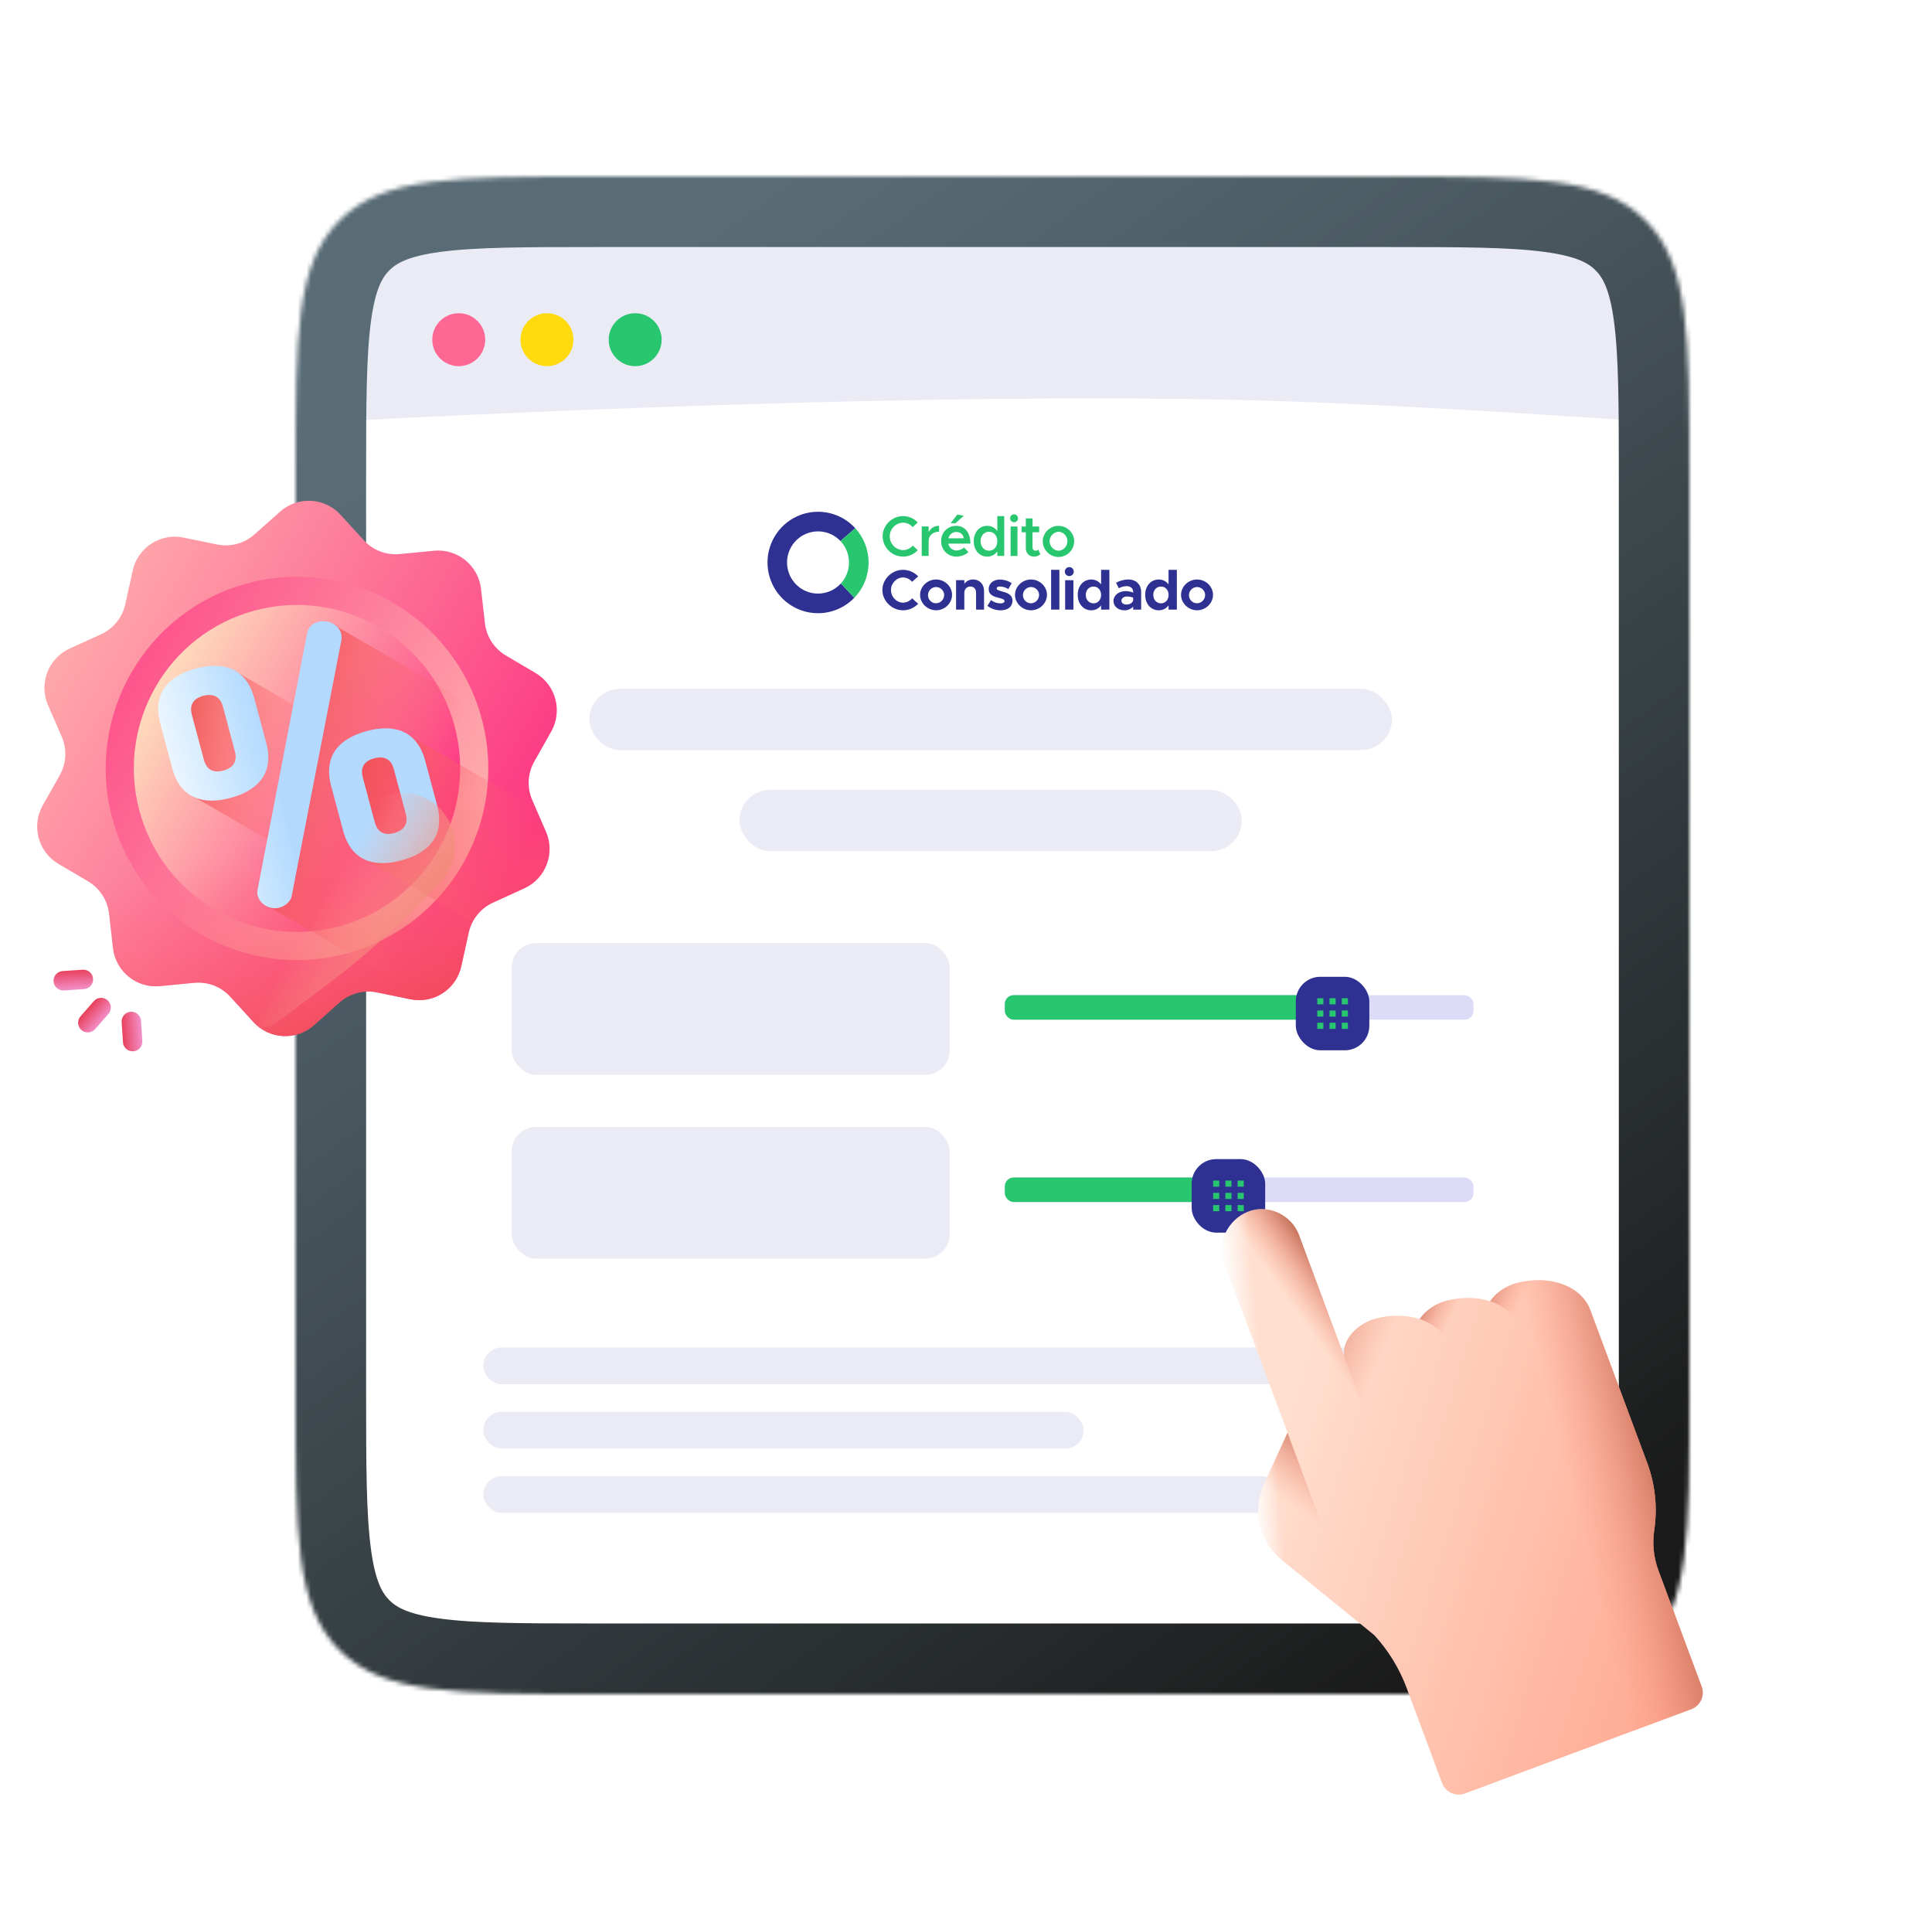 <?xml version="1.0" encoding="UTF-8"?>
<svg xmlns="http://www.w3.org/2000/svg" width="438" height="432" viewBox="0 0 438 432" fill="none">
  <g clip-path="url(#clip0_3245_3505)">
    <path d="M68 78C68 63.641 79.641 52 94 52L354 52C368.359 52 380 63.641 380 78L380 96C380 96 326.706 92.191 292.5 91C204.859 87.948 68 96 68 96L68 78Z" fill="#EBEBF5"></path>
    <mask id="path-2-inside-1_3245_3505" fill="white">
      <path d="M67 108C67 75.945 67 59.917 76.958 49.958C86.917 40 102.944 40 135 40H315C347.056 40 363.083 40 373.042 49.958C383 59.917 383 75.945 383 108V316C383 348.056 383 364.083 373.042 374.042C363.083 384 347.056 384 315 384H135C102.944 384 86.917 384 76.958 374.042C67 364.083 67 348.056 67 316V108Z"></path>
    </mask>
    <path d="M76.958 374.042L88.272 362.728L76.958 374.042ZM373.042 374.042L384.355 385.355L373.042 374.042ZM373.042 49.958L384.355 38.645L373.042 49.958ZM135 56H315V24H135V56ZM367 108V316H399V108H367ZM315 368H135V400H315V368ZM83 316V108H51V316H83ZM135 368C118.52 368 107.769 367.966 99.825 366.898C92.34 365.892 89.783 364.239 88.272 362.728L65.645 385.355C74.092 393.803 84.528 397.129 95.561 398.613C106.133 400.034 119.425 400 135 400V368ZM51 316C51 331.575 50.966 344.867 52.388 355.439C53.871 366.472 57.197 376.908 65.645 385.355L88.272 362.728C86.761 361.217 85.108 358.66 84.102 351.175C83.034 343.231 83 332.48 83 316H51ZM367 316C367 332.48 366.966 343.231 365.898 351.175C364.892 358.66 363.239 361.217 361.728 362.728L384.355 385.355C392.803 376.908 396.129 366.472 397.613 355.439C399.034 344.867 399 331.575 399 316H367ZM315 400C330.575 400 343.867 400.034 354.439 398.613C365.472 397.129 375.908 393.803 384.355 385.355L361.728 362.728C360.217 364.239 357.66 365.892 350.175 366.898C342.231 367.966 331.48 368 315 368V400ZM315 56C331.48 56 342.231 56.034 350.175 57.102C357.66 58.108 360.217 59.761 361.728 61.272L384.355 38.645C375.908 30.197 365.472 26.871 354.439 25.387C343.867 23.966 330.575 24 315 24V56ZM399 108C399 92.425 399.034 79.133 397.613 68.561C396.129 57.528 392.803 47.092 384.355 38.645L361.728 61.272C363.239 62.783 364.892 65.34 365.898 72.825C366.966 80.769 367 91.52 367 108H399ZM135 24C119.425 24 106.133 23.966 95.561 25.387C84.528 26.871 74.092 30.197 65.645 38.645L88.272 61.272C89.783 59.761 92.34 58.108 99.825 57.102C107.769 56.034 118.52 56 135 56V24ZM83 108C83 91.52 83.034 80.769 84.102 72.825C85.108 65.34 86.761 62.783 88.272 61.272L65.645 38.645C57.197 47.092 53.871 57.528 52.388 68.561C50.966 79.133 51 92.425 51 108H83Z" fill="url(#paint0_linear_3245_3505)" mask="url(#path-2-inside-1_3245_3505)"></path>
    <rect x="116" y="213.774" width="99.303" height="29.86" rx="5.555" fill="#EBEBF5"></rect>
    <rect x="116" y="255.439" width="99.303" height="29.86" rx="5.555" fill="#EBEBF5"></rect>
    <rect x="227.803" y="266.912" width="106.247" height="5.555" rx="2" fill="#DCDCF9"></rect>
    <rect x="227.803" y="266.912" width="49.773" height="5.555" rx="2" fill="#28C66E"></rect>
    <g filter="url(#filter0_d_3245_3505)">
      <rect x="270.163" y="261.356" width="16.666" height="16.666" rx="5.555" fill="#2E3192"></rect>
      <rect x="275.023" y="266.217" width="1.389" height="1.389" fill="#28C66E"></rect>
      <rect x="277.801" y="266.217" width="1.389" height="1.389" fill="#28C66E"></rect>
      <rect x="280.579" y="266.217" width="1.389" height="1.389" fill="#28C66E"></rect>
      <rect x="275.023" y="268.995" width="1.389" height="1.389" fill="#28C66E"></rect>
      <rect x="277.801" y="268.995" width="1.389" height="1.389" fill="#28C66E"></rect>
      <rect x="280.579" y="268.995" width="1.389" height="1.389" fill="#28C66E"></rect>
      <rect x="275.023" y="271.773" width="1.389" height="1.389" fill="#28C66E"></rect>
      <rect x="277.801" y="271.773" width="1.389" height="1.389" fill="#28C66E"></rect>
      <rect x="280.579" y="271.773" width="1.389" height="1.389" fill="#28C66E"></rect>
    </g>
    <rect x="227.803" y="225.579" width="106.247" height="5.555" rx="2" fill="#DCDCF9"></rect>
    <rect x="227.803" y="225.579" width="74.66" height="5.555" rx="2" fill="#28C66E"></rect>
    <g filter="url(#filter1_d_3245_3505)">
      <rect x="293.773" y="220.024" width="16.666" height="16.666" rx="5.555" fill="#2E3192"></rect>
      <rect x="298.634" y="224.884" width="1.389" height="1.389" fill="#28C66E"></rect>
      <rect x="301.412" y="224.884" width="1.389" height="1.389" fill="#28C66E"></rect>
      <rect x="304.189" y="224.884" width="1.389" height="1.389" fill="#28C66E"></rect>
      <rect x="298.634" y="227.662" width="1.389" height="1.389" fill="#28C66E"></rect>
      <rect x="301.412" y="227.662" width="1.389" height="1.389" fill="#28C66E"></rect>
      <rect x="304.189" y="227.662" width="1.389" height="1.389" fill="#28C66E"></rect>
      <rect x="298.634" y="230.44" width="1.389" height="1.389" fill="#28C66E"></rect>
      <rect x="301.412" y="230.44" width="1.389" height="1.389" fill="#28C66E"></rect>
      <rect x="304.189" y="230.44" width="1.389" height="1.389" fill="#28C66E"></rect>
    </g>
    <rect x="109.562" y="305.438" width="217.355" height="8.333" rx="4.167" fill="#EBEBF5"></rect>
    <rect x="133.617" y="156.136" width="181.94" height="13.889" rx="6.944" fill="#EBEBF5"></rect>
    <rect x="167.644" y="179.052" width="113.886" height="13.889" rx="6.944" fill="#EBEBF5"></rect>
    <rect x="109.562" y="320.021" width="136.108" height="8.333" rx="4.167" fill="#EBEBF5"></rect>
    <rect x="109.562" y="334.604" width="180.551" height="8.333" rx="4.167" fill="#EBEBF5"></rect>
    <circle cx="104" cy="77" r="6" fill="#FE6793"></circle>
    <circle cx="124" cy="77" r="6" fill="#FFDA0C"></circle>
    <circle cx="144" cy="77" r="6" fill="#28C66E"></circle>
    <path d="M311.554 370.639L290.667 353.679C285.513 349.494 283.842 342.354 286.603 336.317L294.171 319.773L311.554 370.639Z" fill="url(#paint1_linear_3245_3505)"></path>
    <path d="M311.554 370.639L290.667 353.679C285.513 349.494 283.842 342.354 286.603 336.317L294.171 319.773L311.554 370.639Z" fill="url(#paint2_linear_3245_3505)"></path>
    <path d="M311.554 370.639L290.667 353.679C285.513 349.494 283.842 342.354 286.603 336.317L294.171 319.773L311.554 370.639Z" fill="url(#paint3_linear_3245_3505)"></path>
    <path d="M360.538 296.962L373.442 331.625C374.345 334.053 374.932 336.572 375.201 339.127C375.471 341.682 375.418 344.271 375.036 346.836C374.571 349.93 374.903 353.089 375.994 356.02L385.772 382.285C386.544 384.361 385.488 386.669 383.413 387.441L332.09 406.547C330.012 407.32 327.701 406.263 326.927 404.185L318.913 382.656C317.247 378.182 314.739 374.104 311.554 370.639C308.576 367.398 306.333 363.551 304.797 359.426L277.484 286.054C275.818 281.579 278.48 276.439 282.893 274.678C287.401 272.87 292.665 275.286 294.451 279.808L304.738 307.441C304.195 303.889 307.461 299.98 312.207 298.809C315.669 297.952 319.041 298.076 321.849 298.994C323.144 297.068 325.413 295.461 328.172 294.78C331.64 293.927 335.006 294.048 337.814 294.966C339.114 293.038 341.377 291.432 344.141 290.75C351.563 288.923 358.527 291.56 360.538 296.962Z" fill="url(#paint4_linear_3245_3505)"></path>
    <path d="M344.139 290.75C341.377 291.43 339.115 293.038 337.814 294.967C335.006 294.049 331.642 293.926 328.174 294.78C325.412 295.46 323.146 297.069 321.849 298.997C319.943 298.371 317.778 298.125 315.503 298.291L352.916 398.796L383.409 387.444C385.486 386.671 386.543 384.361 385.77 382.284L375.994 356.022C374.903 353.091 374.572 349.931 375.035 346.834C375.415 344.271 375.469 341.683 375.201 339.124C374.931 336.572 374.345 334.051 373.441 331.623L360.537 296.96C358.528 291.561 351.564 288.922 344.139 290.75Z" fill="url(#paint5_linear_3245_3505)"></path>
    <path d="M344.573 300.989L348.9 312.614L333.556 318.326L328.603 305.02C327.598 302.318 325.354 300.309 322.434 299.201C322.24 299.127 322.049 299.058 321.85 298.996C323.15 297.066 325.412 295.459 328.174 294.779C331.887 293.864 335.486 294.066 338.406 295.174C341.324 296.277 343.569 298.291 344.573 300.989Z" fill="url(#paint6_linear_3245_3505)"></path>
    <path d="M360.538 296.959L364.24 306.904L348.9 312.614L344.572 300.989C343.501 298.11 341.02 296.018 337.814 294.966C339.117 293.041 341.377 291.429 344.139 290.749C351.564 288.921 358.528 291.56 360.538 296.959Z" fill="url(#paint7_linear_3245_3505)"></path>
    <path d="M312.206 298.809C307.498 299.969 304.25 303.821 304.721 307.348L304.735 307.436C304.736 307.438 304.736 307.44 304.736 307.442L311.803 326.424L333.557 318.325L328.604 305.019C326.593 299.618 319.629 296.981 312.206 298.809Z" fill="url(#paint8_linear_3245_3505)"></path>
    <path d="M294.452 279.808L311.805 326.424L294.861 332.732L277.484 286.054C275.819 281.579 278.482 276.439 282.891 274.677C287.404 272.871 292.669 275.287 294.452 279.808Z" fill="url(#paint9_linear_3245_3505)"></path>
    <path d="M294.452 279.808L311.805 326.424L294.861 332.732L277.484 286.054C275.819 281.579 278.482 276.439 282.891 274.677C287.404 272.871 292.669 275.287 294.452 279.808Z" fill="url(#paint10_linear_3245_3505)"></path>
    <g clip-path="url(#clip1_3245_3505)">
      <path d="M185.455 134.548C184.293 134.549 183.148 134.26 182.125 133.707C181.101 133.154 180.231 132.354 179.591 131.38C178.951 130.406 178.562 129.288 178.459 128.125C178.356 126.963 178.542 125.793 179 124.721C179.458 123.649 180.175 122.707 181.085 121.981C181.995 121.255 183.07 120.768 184.214 120.562C185.358 120.356 186.535 120.439 187.64 120.803C188.744 121.166 189.741 121.799 190.542 122.645L193.895 119.727C192.344 118.03 190.321 116.839 188.088 116.309C185.856 115.779 183.516 115.935 181.373 116.755C179.229 117.576 177.38 119.024 176.066 120.911C174.751 122.799 174.031 125.039 174 127.342C173.968 129.645 174.626 131.905 175.888 133.828C177.15 135.751 178.959 137.25 181.079 138.129C183.199 139.009 185.534 139.229 187.78 138.761C190.026 138.293 192.081 137.159 193.678 135.505L190.638 132.251C189.982 132.976 189.182 133.555 188.289 133.951C187.396 134.346 186.431 134.55 185.455 134.548Z" fill="#2E3192"></path>
      <path d="M196.91 127.5C196.915 130.49 195.755 133.363 193.678 135.505L190.638 132.251C191.836 130.935 192.493 129.212 192.475 127.429C192.457 125.646 191.766 123.937 190.542 122.645L193.895 119.727C195.838 121.845 196.915 124.62 196.91 127.5Z" fill="#28C66E"></path>
      <path d="M200.095 121.577C200.095 119.086 202.216 116.989 204.733 116.989C205.355 116.992 205.97 117.12 206.542 117.366C207.114 117.612 207.63 117.971 208.061 118.421L206.918 119.492C206.648 119.175 206.313 118.92 205.936 118.744C205.559 118.569 205.149 118.476 204.733 118.473C203.926 118.496 203.159 118.834 202.595 119.416C202.032 119.997 201.717 120.777 201.717 121.588C201.717 122.399 202.032 123.179 202.595 123.76C203.159 124.342 203.926 124.68 204.733 124.703C205.152 124.698 205.565 124.604 205.944 124.425C206.323 124.246 206.66 123.987 206.931 123.667L208.061 124.725C207.633 125.18 207.117 125.542 206.545 125.79C205.973 126.039 205.357 126.168 204.733 126.169C203.516 126.163 202.35 125.679 201.483 124.821C200.617 123.963 200.118 122.799 200.095 121.577Z" fill="#28C66E"></path>
      <path d="M212.905 119.19V120.533C211.479 120.533 210.528 121.384 210.528 122.648V126.014H208.961V119.336H210.528V120.625C210.742 120.18 211.082 119.807 211.504 119.553C211.926 119.298 212.413 119.172 212.905 119.19Z" fill="#28C66E"></path>
      <path d="M218.558 124.104L219.544 125.138C218.965 125.756 217.819 126.169 216.834 126.169C216.374 126.177 215.918 126.09 215.492 125.916C215.066 125.742 214.679 125.483 214.355 125.156C214.031 124.828 213.776 124.438 213.606 124.009C213.435 123.581 213.353 123.122 213.363 122.66C213.351 122.208 213.429 121.758 213.593 121.336C213.758 120.915 214.005 120.532 214.321 120.208C214.636 119.885 215.013 119.629 215.429 119.456C215.846 119.282 216.292 119.194 216.743 119.198C218.8 119.198 219.995 120.758 219.995 123.222H214.999C215.069 123.659 215.293 124.057 215.63 124.344C215.967 124.63 216.395 124.787 216.837 124.785C217.474 124.776 218.086 124.535 218.558 124.104ZM215.014 122.015H218.507C218.327 121.176 217.768 120.583 216.824 120.583C216.405 120.578 215.997 120.717 215.667 120.978C215.338 121.238 215.107 121.604 215.014 122.015ZM216.617 118.597H215.524L217.029 116.636L218.492 116.92L216.617 118.597Z" fill="#28C66E"></path>
      <path d="M227.668 116.989V126.014H226.101V124.982C225.845 125.356 225.501 125.66 225.1 125.867C224.698 126.074 224.252 126.178 223.8 126.169C222.036 126.169 220.755 124.725 220.755 122.677C220.755 120.63 222.036 119.19 223.8 119.19C224.252 119.182 224.698 119.286 225.1 119.493C225.501 119.7 225.845 120.004 226.101 120.377V116.989H227.668ZM226.101 122.677C226.101 121.426 225.33 120.538 224.224 120.538C223.118 120.538 222.31 121.426 222.31 122.677C222.31 123.929 223.105 124.834 224.224 124.834C225.342 124.834 226.101 123.914 226.101 122.677Z" fill="#28C66E"></path>
      <path d="M229.003 117.437C229.015 117.207 229.115 116.991 229.281 116.833C229.447 116.674 229.667 116.586 229.896 116.586C230.125 116.586 230.346 116.674 230.512 116.833C230.678 116.991 230.777 117.207 230.789 117.437C230.796 117.559 230.777 117.68 230.735 117.795C230.693 117.909 230.628 118.014 230.545 118.102C230.461 118.19 230.361 118.261 230.249 118.309C230.138 118.357 230.018 118.382 229.896 118.382C229.775 118.382 229.655 118.357 229.543 118.309C229.432 118.261 229.331 118.19 229.247 118.102C229.164 118.014 229.099 117.909 229.057 117.795C229.015 117.68 228.997 117.559 229.003 117.437ZM229.107 119.346H230.673V126.024H229.107V119.346Z" fill="#28C66E"></path>
      <path d="M235.851 125.645C235.454 125.979 234.955 126.166 234.437 126.174C234.186 126.183 233.935 126.138 233.701 126.044C233.467 125.95 233.256 125.808 233.079 125.627C232.903 125.447 232.766 125.231 232.677 124.995C232.588 124.758 232.549 124.505 232.563 124.253V120.649H231.6V119.346H232.563V117.514H234.093V119.346H235.585V120.649H234.083V124.052C234.083 124.505 234.364 124.829 234.738 124.829C234.98 124.834 235.214 124.745 235.393 124.582L235.851 125.645Z" fill="#28C66E"></path>
      <path d="M236.403 122.678C236.403 120.783 238.037 119.195 239.963 119.195C241.889 119.195 243.523 120.778 243.523 122.678C243.523 123.625 243.148 124.534 242.48 125.204C241.812 125.875 240.907 126.251 239.963 126.251C239.019 126.251 238.113 125.875 237.446 125.204C236.778 124.534 236.403 123.625 236.403 122.678ZM241.99 122.678C241.99 121.518 241.064 120.538 239.973 120.538C239.427 120.57 238.914 120.811 238.539 121.21C238.164 121.609 237.955 122.137 237.955 122.686C237.955 123.235 238.164 123.763 238.539 124.162C238.914 124.562 239.427 124.802 239.973 124.834C241.054 124.829 241.99 123.847 241.99 122.678Z" fill="#28C66E"></path>
      <path d="M200.046 133.745C200.046 131.254 202.204 129.164 204.726 129.164C205.369 129.165 206.004 129.297 206.594 129.552C207.184 129.807 207.716 130.18 208.158 130.648L206.783 131.885C206.531 131.582 206.217 131.337 205.862 131.166C205.507 130.996 205.12 130.903 204.726 130.896C203.248 130.896 201.99 132.211 201.99 133.747C201.99 135.283 203.248 136.611 204.726 136.611C205.12 136.603 205.507 136.511 205.862 136.34C206.217 136.17 206.531 135.925 206.783 135.622L208.158 136.858C207.715 137.324 207.182 137.696 206.593 137.951C206.003 138.206 205.368 138.339 204.726 138.342C202.204 138.337 200.046 136.235 200.046 133.745Z" fill="#2E3192"></path>
      <path d="M208.589 134.84C208.589 132.946 210.247 131.358 212.225 131.358C214.203 131.358 215.836 132.946 215.836 134.84C215.836 136.735 214.191 138.337 212.225 138.337C210.259 138.337 208.589 136.737 208.589 134.84ZM214.05 134.84C214.037 134.479 213.918 134.13 213.708 133.837C213.498 133.543 213.207 133.318 212.871 133.19C212.534 133.061 212.168 133.035 211.817 133.114C211.466 133.194 211.146 133.375 210.897 133.635C210.647 133.896 210.48 134.224 210.416 134.58C210.351 134.935 210.392 135.302 210.534 135.634C210.676 135.966 210.911 136.249 211.212 136.447C211.513 136.646 211.865 136.751 212.225 136.749C212.718 136.735 213.185 136.527 213.527 136.17C213.868 135.813 214.056 135.335 214.05 134.84Z" fill="#2E3192"></path>
      <path d="M223.093 133.938V138.181H221.283V134.338C221.283 133.512 220.768 132.946 220.024 132.946C219.848 132.937 219.672 132.963 219.506 133.023C219.341 133.084 219.189 133.177 219.059 133.297C218.93 133.417 218.826 133.561 218.753 133.722C218.68 133.883 218.64 134.057 218.635 134.234L218.622 134.197V138.181H216.748V131.504H218.622V132.342C218.85 132.025 219.152 131.768 219.501 131.596C219.851 131.423 220.238 131.34 220.627 131.353C222.066 131.358 223.093 132.429 223.093 133.938Z" fill="#2E3192"></path>
      <path d="M223.852 137.331L224.663 136.032C225.305 136.509 226.081 136.769 226.88 136.774C227.372 136.774 227.739 136.566 227.739 136.28C227.739 135.867 227.247 135.738 226.572 135.557C225.209 135.224 224.155 134.848 224.143 133.532C224.143 132.268 225.17 131.365 226.737 131.365C227.672 131.381 228.582 131.668 229.358 132.192L228.602 133.532C228.043 133.173 227.4 132.968 226.737 132.938C226.276 132.938 225.953 133.107 225.953 133.339C225.953 133.7 226.224 133.804 227.123 134.049C228.266 134.346 229.538 134.731 229.538 136.191C229.538 137.506 228.473 138.345 226.84 138.345C225.76 138.346 224.71 137.99 223.852 137.331Z" fill="#2E3192"></path>
      <path d="M230.109 134.84C230.109 132.946 231.767 131.358 233.745 131.358C235.723 131.358 237.357 132.946 237.357 134.84C237.357 136.735 235.711 138.337 233.745 138.337C231.78 138.337 230.109 136.737 230.109 134.84ZM235.571 134.84C235.557 134.479 235.438 134.13 235.228 133.837C235.019 133.543 234.727 133.318 234.391 133.19C234.055 133.061 233.688 133.035 233.337 133.114C232.986 133.194 232.666 133.375 232.417 133.635C232.168 133.896 232.001 134.224 231.936 134.58C231.872 134.935 231.913 135.302 232.054 135.634C232.196 135.966 232.432 136.249 232.733 136.447C233.033 136.646 233.386 136.751 233.745 136.749C234.238 136.735 234.706 136.527 235.047 136.17C235.389 135.813 235.577 135.335 235.571 134.84Z" fill="#2E3192"></path>
      <path d="M238.295 129.164H240.172V138.181H238.295V129.164Z" fill="#2E3192"></path>
      <path d="M241.401 129.565C241.401 129.295 241.508 129.036 241.699 128.845C241.889 128.653 242.147 128.546 242.416 128.546C242.685 128.546 242.944 128.653 243.134 128.845C243.324 129.036 243.431 129.295 243.431 129.565C243.431 129.835 243.324 130.094 243.134 130.286C242.944 130.477 242.685 130.584 242.416 130.584C242.147 130.584 241.889 130.477 241.699 130.286C241.508 130.094 241.401 129.835 241.401 129.565ZM241.48 131.514H243.355V138.191H241.48V131.514Z" fill="#2E3192"></path>
      <path d="M251.502 129.164V138.181H249.627V137.227C249.37 137.578 249.033 137.862 248.644 138.055C248.256 138.249 247.826 138.345 247.393 138.337C245.619 138.337 244.333 136.893 244.333 134.84C244.333 132.788 245.619 131.358 247.393 131.358C247.826 131.35 248.256 131.447 248.644 131.64C249.033 131.833 249.37 132.117 249.627 132.468V129.164H251.502ZM249.624 134.853C249.624 133.745 248.917 132.958 247.93 132.958C246.888 132.958 246.156 133.745 246.156 134.853C246.156 135.961 246.895 136.762 247.93 136.762C248.917 136.749 249.627 135.963 249.627 134.84L249.624 134.853Z" fill="#2E3192"></path>
      <path d="M258.709 134.197V138.181H256.896V137.516C256.645 137.782 256.342 137.993 256.006 138.135C255.67 138.277 255.308 138.348 254.943 138.342C253.531 138.342 252.438 137.491 252.438 136.213C252.438 134.934 253.669 133.987 255.201 133.987C255.782 133.995 256.356 134.109 256.896 134.323V134.195C256.896 133.485 256.46 132.864 255.369 132.864C254.765 132.883 254.173 133.047 253.645 133.342L253.014 132.09C253.867 131.624 254.819 131.37 255.79 131.348C257.527 131.358 258.709 132.454 258.709 134.197ZM256.896 136.079V135.461C256.439 135.296 255.956 135.212 255.47 135.214C254.79 135.214 254.238 135.612 254.238 136.153C254.238 136.695 254.714 137.031 255.357 137.031C256.088 137.034 256.771 136.698 256.896 136.079Z" fill="#2E3192"></path>
      <path d="M266.804 129.164V138.181H264.927V137.227C264.668 137.578 264.33 137.862 263.939 138.055C263.549 138.249 263.118 138.345 262.683 138.337C260.912 138.337 259.626 136.893 259.626 134.84C259.626 132.788 260.919 131.358 262.683 131.358C263.117 131.351 263.546 131.449 263.935 131.642C264.324 131.835 264.662 132.118 264.92 132.468V129.164H266.804ZM264.927 134.853C264.927 133.745 264.22 132.958 263.23 132.958C262.19 132.958 261.459 133.745 261.459 134.853C261.459 135.961 262.198 136.762 263.23 136.762C264.22 136.749 264.927 135.963 264.927 134.84V134.853Z" fill="#2E3192"></path>
      <path d="M267.752 134.84C267.752 132.946 269.41 131.358 271.388 131.358C273.367 131.358 275 132.946 275 134.84C275 136.735 273.354 138.337 271.388 138.337C269.423 138.337 267.752 136.737 267.752 134.84ZM273.214 134.84C273.2 134.479 273.081 134.13 272.871 133.837C272.662 133.543 272.37 133.318 272.034 133.19C271.698 133.061 271.331 133.035 270.98 133.114C270.629 133.194 270.309 133.375 270.06 133.635C269.811 133.896 269.644 134.224 269.579 134.58C269.515 134.935 269.556 135.302 269.698 135.634C269.839 135.966 270.075 136.249 270.376 136.447C270.676 136.646 271.029 136.751 271.388 136.749C271.881 136.735 272.349 136.527 272.69 136.17C273.032 135.813 273.22 135.335 273.214 134.84Z" fill="#2E3192"></path>
    </g>
    <g clip-path="url(#clip2_3245_3505)">
      <path d="M124.967 165.82L121.119 172.634C119.608 175.31 119.439 178.542 120.663 181.362L123.778 188.539C125.905 193.441 123.717 199.146 118.861 201.36L111.755 204.599C108.956 205.875 106.919 208.396 106.257 211.404L104.578 219.028C103.427 224.253 98.303 227.586 93.07 226.513L85.434 224.948C82.419 224.329 79.29 225.169 76.987 227.215L71.156 232.396C67.159 235.946 61.058 235.626 57.453 231.677L52.195 225.916C50.12 223.643 47.098 222.48 44.037 222.777L36.266 223.531C30.956 224.046 26.213 220.201 25.609 214.89L24.725 207.116C24.377 204.06 22.618 201.346 19.973 199.785L13.24 195.812C8.645 193.1 7.067 187.199 9.693 182.549L13.54 175.736C15.052 173.059 15.221 169.827 13.997 167.007L10.882 159.831C8.754 154.929 10.943 149.223 15.799 147.009L22.905 143.77C25.704 142.495 27.741 139.973 28.403 136.965L30.082 129.342C31.232 124.116 36.357 120.783 41.59 121.856L49.225 123.421C52.241 124.04 55.37 123.2 57.673 121.154L63.504 115.973C67.501 112.423 73.601 112.743 77.206 116.692L82.465 122.453C84.54 124.726 87.562 125.889 90.623 125.592L98.393 124.838C103.704 124.323 108.447 128.168 109.051 133.479L109.935 141.254C110.282 144.309 112.042 147.024 114.687 148.584L121.42 152.558C126.015 155.27 127.593 161.17 124.967 165.82Z" fill="url(#paint11_linear_3245_3505)"></path>
      <path d="M78.552 216.142C101.683 209.933 115.41 186.115 109.212 162.942C103.014 139.77 79.239 126.019 56.108 132.228C32.978 138.437 19.251 162.255 25.449 185.427C31.647 208.6 55.422 222.351 78.552 216.142Z" fill="url(#paint12_linear_3245_3505)"></path>
      <path d="M76.903 209.974C96.633 204.678 108.341 184.361 103.055 164.595C97.768 144.83 77.488 133.1 57.758 138.396C38.028 143.692 26.32 164.009 31.606 183.774C36.893 203.54 57.173 215.27 76.903 209.974Z" fill="url(#paint13_linear_3245_3505)"></path>
      <path d="M19.973 199.785C22.618 201.346 24.378 204.061 24.725 207.116L25.609 214.891C26.213 220.202 30.956 224.047 36.267 223.531L44.037 222.777C47.098 222.48 50.12 223.643 52.195 225.917L57.454 231.678C61.058 235.627 67.159 235.947 71.156 232.396L76.987 227.216C79.29 225.17 82.42 224.33 85.435 224.948L93.07 226.514C98.303 227.586 103.427 224.253 104.578 219.028L106.257 211.404C106.919 208.396 108.956 205.875 111.755 204.599L118.861 201.36C123.717 199.146 125.906 193.441 123.778 188.539L120.663 181.362C119.439 178.542 119.608 175.31 121.12 172.634L124.968 165.82C126.281 163.495 126.542 160.857 125.902 158.462L8.759 189.907C9.4 192.302 10.943 194.455 13.241 195.811L19.973 199.785Z" fill="url(#paint14_linear_3245_3505)"></path>
      <path d="M111.755 204.599L118.861 201.36C123.718 199.146 125.906 193.44 123.778 188.538L120.664 181.362C119.44 178.542 119.609 175.309 121.12 172.633L122.038 171.007C121.962 170.198 122.018 169.372 122.226 168.564L76.855 142.322C75.766 141.177 73.968 140.787 72.5 141.18C71.222 141.524 70.237 142.399 69.992 143.761L58.779 201.779C58.68 202.264 58.671 202.8 58.785 203.227C59.114 204.458 60.219 205.589 61.669 205.956L97.151 226.479C100.748 225.676 103.734 222.863 104.578 219.028L106.257 211.404C106.919 208.396 108.956 205.875 111.755 204.599Z" fill="url(#paint15_linear_3245_3505)"></path>
      <path d="M124.548 193.337L54.674 152.922C52.106 150.887 48.567 150.734 44.788 151.748C38.749 153.369 34.816 157.171 36.701 164.219L39.404 174.327C40.377 177.963 42.261 180.072 44.685 181.042L105.232 216.062L106.257 211.404C106.92 208.396 108.956 205.875 111.755 204.599L118.861 201.36C122.168 199.852 124.236 196.726 124.548 193.337Z" fill="url(#paint16_linear_3245_3505)"></path>
      <path d="M83.453 165.859C77.413 167.48 73.48 171.282 75.365 178.329L78.069 188.437C79.041 192.073 80.925 194.182 83.35 195.152L107.169 208.929C108.169 207.04 109.769 205.505 111.756 204.599L118.862 201.36C123.718 199.146 125.906 193.44 123.779 188.538L121.518 183.33L93.339 167.032C90.77 164.997 87.231 164.844 83.453 165.859Z" fill="url(#paint17_linear_3245_3505)"></path>
      <path d="M39.038 174.115L36.335 164.007C34.45 156.96 38.383 153.158 44.422 151.536C50.391 149.934 55.766 151.238 57.651 158.285L60.355 168.393C62.239 175.44 58.235 179.262 52.267 180.864C46.227 182.485 40.923 181.162 39.038 174.115ZM50.546 160.192C49.917 157.843 48.282 157.138 46.079 157.729C43.876 158.321 42.883 159.732 43.511 162.081L46.215 172.189C46.843 174.538 48.407 175.262 50.61 174.671C52.813 174.08 53.877 172.65 53.249 170.301L50.546 160.192ZM77.336 143.617C77.451 144.044 77.513 144.562 77.414 145.046L66.13 203.082C65.918 204.284 64.758 205.358 63.408 205.72C60.992 206.369 58.896 204.796 58.42 203.016C58.306 202.589 58.315 202.052 58.414 201.568L69.626 143.55C69.871 142.187 70.856 141.313 72.135 140.97C74.124 140.436 76.727 141.339 77.336 143.617ZM77.783 188.281L75.079 178.173C73.195 171.127 77.128 167.324 83.167 165.703C89.136 164.101 94.511 165.405 96.395 172.452L99.099 182.559C100.984 189.607 96.98 193.428 91.011 195.03C84.972 196.651 79.668 195.328 77.783 188.281ZM89.29 174.359C88.662 172.01 87.026 171.304 84.823 171.896C82.621 172.487 81.627 173.898 82.255 176.247L84.959 186.355C85.587 188.704 87.152 189.428 89.355 188.837C91.557 188.245 92.622 186.815 91.993 184.466L89.29 174.359Z" fill="url(#paint18_linear_3245_3505)"></path>
      <path d="M99.028 182.609C94.406 178.609 87.525 178.768 83.07 182.954C74.635 190.883 64.488 196.831 53.369 200.297C53.202 200.349 53.035 200.402 52.869 200.455C34.127 206.508 39.531 234.402 59.173 233.002C60.585 232.901 61.937 232.395 63.069 231.543L74.095 223.25C83.455 216.21 92.138 208.324 100.039 199.697C104.575 194.743 104.105 187.005 99.028 182.609Z" fill="url(#paint19_linear_3245_3505)"></path>
      <path d="M24.378 226.732C25.291 227.533 25.383 228.923 24.582 229.837L21.565 233.278C20.763 234.192 19.373 234.283 18.459 233.482C17.545 232.681 17.454 231.29 18.255 230.377L21.272 226.936C22.073 226.022 23.464 225.93 24.378 226.732Z" fill="url(#paint20_linear_3245_3505)"></path>
      <path d="M29.631 229.343C30.844 229.263 31.891 230.182 31.971 231.395L32.271 235.961C32.35 237.174 31.432 238.221 30.219 238.301C29.006 238.381 27.959 237.462 27.879 236.249L27.579 231.683C27.499 230.47 28.418 229.422 29.631 229.343Z" fill="url(#paint21_linear_3245_3505)"></path>
      <path d="M21.102 221.866C21.182 223.078 20.264 224.126 19.051 224.206L14.484 224.506C13.271 224.585 12.224 223.667 12.144 222.454C12.064 221.241 12.983 220.193 14.196 220.114L18.762 219.814C19.975 219.734 21.023 220.653 21.102 221.866Z" fill="url(#paint22_linear_3245_3505)"></path>
    </g>
  </g>
  <defs>
    <filter id="filter0_d_3245_3505" x="264.607" y="257.19" width="27.777" height="27.777" filterUnits="userSpaceOnUse" color-interpolation-filters="sRGB">
      <feFlood flood-opacity="0" result="BackgroundImageFix"></feFlood>
      <feColorMatrix in="SourceAlpha" type="matrix" values="0 0 0 0 0 0 0 0 0 0 0 0 0 0 0 0 0 0 127 0" result="hardAlpha"></feColorMatrix>
      <feOffset dy="1.389"></feOffset>
      <feGaussianBlur stdDeviation="2.778"></feGaussianBlur>
      <feColorMatrix type="matrix" values="0 0 0 0 0.035 0 0 0 0 0.102 0 0 0 0 0.329 0 0 0 0.201 0"></feColorMatrix>
      <feBlend mode="normal" in2="BackgroundImageFix" result="effect1_dropShadow_3245_3505"></feBlend>
      <feBlend mode="normal" in="SourceGraphic" in2="effect1_dropShadow_3245_3505" result="shape"></feBlend>
    </filter>
    <filter id="filter1_d_3245_3505" x="288.218" y="215.857" width="27.777" height="27.777" filterUnits="userSpaceOnUse" color-interpolation-filters="sRGB">
      <feFlood flood-opacity="0" result="BackgroundImageFix"></feFlood>
      <feColorMatrix in="SourceAlpha" type="matrix" values="0 0 0 0 0 0 0 0 0 0 0 0 0 0 0 0 0 0 127 0" result="hardAlpha"></feColorMatrix>
      <feOffset dy="1.389"></feOffset>
      <feGaussianBlur stdDeviation="2.778"></feGaussianBlur>
      <feColorMatrix type="matrix" values="0 0 0 0 0.035 0 0 0 0 0.102 0 0 0 0 0.329 0 0 0 0.201 0"></feColorMatrix>
      <feBlend mode="normal" in2="BackgroundImageFix" result="effect1_dropShadow_3245_3505"></feBlend>
      <feBlend mode="normal" in="SourceGraphic" in2="effect1_dropShadow_3245_3505" result="shape"></feBlend>
    </filter>
    <linearGradient id="paint0_linear_3245_3505" x1="51.533" y1="129.96" x2="263.785" y2="423.425" gradientUnits="userSpaceOnUse">
      <stop stop-color="#596C76"></stop>
      <stop offset="0.284" stop-color="#4A5960"></stop>
      <stop offset="0.875" stop-color="#232627"></stop>
      <stop offset="1" stop-color="#1A1A1A"></stop>
    </linearGradient>
    <linearGradient id="paint1_linear_3245_3505" x1="285.41" y1="339.744" x2="387.821" y2="371.794" gradientUnits="userSpaceOnUse">
      <stop stop-color="#FFDFCF"></stop>
      <stop offset="1" stop-color="#FFA78F"></stop>
    </linearGradient>
    <linearGradient id="paint2_linear_3245_3505" x1="301.506" y1="347.208" x2="311.296" y2="332.767" gradientUnits="userSpaceOnUse">
      <stop stop-color="#F89580" stop-opacity="0"></stop>
      <stop offset="0.286" stop-color="#EE8E79" stop-opacity="0.287"></stop>
      <stop offset="0.762" stop-color="#D57B65" stop-opacity="0.765"></stop>
      <stop offset="0.997" stop-color="#C5715A"></stop>
    </linearGradient>
    <linearGradient id="paint3_linear_3245_3505" x1="290.758" y1="346.391" x2="284.698" y2="346.984" gradientUnits="userSpaceOnUse">
      <stop stop-color="white" stop-opacity="0"></stop>
      <stop offset="1" stop-color="white"></stop>
    </linearGradient>
    <linearGradient id="paint4_linear_3245_3505" x1="287.857" y1="331.946" x2="390.268" y2="363.996" gradientUnits="userSpaceOnUse">
      <stop stop-color="#FFDFCF"></stop>
      <stop offset="1" stop-color="#FFA78F"></stop>
    </linearGradient>
    <linearGradient id="paint5_linear_3245_3505" x1="357.275" y1="342.579" x2="378.547" y2="337.245" gradientUnits="userSpaceOnUse">
      <stop stop-color="#F89580" stop-opacity="0"></stop>
      <stop offset="0.286" stop-color="#EE8E79" stop-opacity="0.287"></stop>
      <stop offset="0.762" stop-color="#D57B65" stop-opacity="0.765"></stop>
      <stop offset="0.997" stop-color="#C5715A"></stop>
    </linearGradient>
    <linearGradient id="paint6_linear_3245_3505" x1="327.249" y1="302.348" x2="319.533" y2="298.491" gradientUnits="userSpaceOnUse">
      <stop stop-color="#F89580" stop-opacity="0"></stop>
      <stop offset="0.286" stop-color="#EE8E79" stop-opacity="0.287"></stop>
      <stop offset="0.762" stop-color="#D57B65" stop-opacity="0.765"></stop>
      <stop offset="0.997" stop-color="#C5715A"></stop>
    </linearGradient>
    <linearGradient id="paint7_linear_3245_3505" x1="343.54" y1="298.16" x2="334.383" y2="293.971" gradientUnits="userSpaceOnUse">
      <stop stop-color="#F89580" stop-opacity="0"></stop>
      <stop offset="0.286" stop-color="#EE8E79" stop-opacity="0.287"></stop>
      <stop offset="0.762" stop-color="#D57B65" stop-opacity="0.765"></stop>
      <stop offset="0.997" stop-color="#C5715A"></stop>
    </linearGradient>
    <linearGradient id="paint8_linear_3245_3505" x1="312.119" y1="310.743" x2="294.303" y2="303.378" gradientUnits="userSpaceOnUse">
      <stop stop-color="#F89580" stop-opacity="0"></stop>
      <stop offset="0.286" stop-color="#EE8E79" stop-opacity="0.287"></stop>
      <stop offset="0.762" stop-color="#D57B65" stop-opacity="0.765"></stop>
      <stop offset="0.997" stop-color="#C5715A"></stop>
    </linearGradient>
    <linearGradient id="paint9_linear_3245_3505" x1="296.493" y1="301.001" x2="305.525" y2="294.498" gradientUnits="userSpaceOnUse">
      <stop stop-color="#F89580" stop-opacity="0"></stop>
      <stop offset="0.286" stop-color="#EE8E79" stop-opacity="0.287"></stop>
      <stop offset="0.762" stop-color="#D57B65" stop-opacity="0.765"></stop>
      <stop offset="0.997" stop-color="#C5715A"></stop>
    </linearGradient>
    <linearGradient id="paint10_linear_3245_3505" x1="285.479" y1="303.845" x2="278.872" y2="304.457" gradientUnits="userSpaceOnUse">
      <stop stop-color="white" stop-opacity="0"></stop>
      <stop offset="1" stop-color="white"></stop>
    </linearGradient>
    <linearGradient id="paint11_linear_3245_3505" x1="-28.207" y1="118.926" x2="114.769" y2="201.324" gradientUnits="userSpaceOnUse">
      <stop stop-color="#FEDBBD"></stop>
      <stop offset="1" stop-color="#FD3581"></stop>
    </linearGradient>
    <linearGradient id="paint12_linear_3245_3505" x1="141.463" y1="217.063" x2="3.563" y2="137.59" gradientUnits="userSpaceOnUse">
      <stop stop-color="#FEDBBD"></stop>
      <stop offset="1" stop-color="#FD3581"></stop>
    </linearGradient>
    <linearGradient id="paint13_linear_3245_3505" x1="35.419" y1="155.727" x2="97.959" y2="191.77" gradientUnits="userSpaceOnUse">
      <stop stop-color="#FEDBBD"></stop>
      <stop offset="1" stop-color="#FD3581"></stop>
    </linearGradient>
    <linearGradient id="paint14_linear_3245_3505" x1="71.113" y1="188.327" x2="85.832" y2="243.158" gradientUnits="userSpaceOnUse">
      <stop stop-color="#FE646F" stop-opacity="0"></stop>
      <stop offset="0.297" stop-color="#FC616A" stop-opacity="0.297"></stop>
      <stop offset="0.621" stop-color="#F5575D" stop-opacity="0.621"></stop>
      <stop offset="0.959" stop-color="#EB4747" stop-opacity="0.959"></stop>
      <stop offset="1" stop-color="#E94444"></stop>
    </linearGradient>
    <linearGradient id="paint15_linear_3245_3505" x1="98.522" y1="187.058" x2="55.398" y2="175.983" gradientUnits="userSpaceOnUse">
      <stop stop-color="#FE646F" stop-opacity="0"></stop>
      <stop offset="0.297" stop-color="#FC616A" stop-opacity="0.297"></stop>
      <stop offset="0.621" stop-color="#F5575D" stop-opacity="0.621"></stop>
      <stop offset="0.959" stop-color="#EB4747" stop-opacity="0.959"></stop>
      <stop offset="1" stop-color="#E94444"></stop>
    </linearGradient>
    <linearGradient id="paint16_linear_3245_3505" x1="71.198" y1="182.357" x2="34.451" y2="175.34" gradientUnits="userSpaceOnUse">
      <stop stop-color="#FE646F" stop-opacity="0"></stop>
      <stop offset="0.297" stop-color="#FC616A" stop-opacity="0.297"></stop>
      <stop offset="0.621" stop-color="#F5575D" stop-opacity="0.621"></stop>
      <stop offset="0.959" stop-color="#EB4747" stop-opacity="0.959"></stop>
      <stop offset="1" stop-color="#E94444"></stop>
    </linearGradient>
    <linearGradient id="paint17_linear_3245_3505" x1="117.227" y1="192.348" x2="71.561" y2="179.779" gradientUnits="userSpaceOnUse">
      <stop stop-color="#FE646F" stop-opacity="0"></stop>
      <stop offset="0.297" stop-color="#FC616A" stop-opacity="0.297"></stop>
      <stop offset="0.621" stop-color="#F5575D" stop-opacity="0.621"></stop>
      <stop offset="0.959" stop-color="#EB4747" stop-opacity="0.959"></stop>
      <stop offset="1" stop-color="#E94444"></stop>
    </linearGradient>
    <linearGradient id="paint18_linear_3245_3505" x1="40.771" y1="180.593" x2="62.093" y2="174.89" gradientUnits="userSpaceOnUse">
      <stop stop-color="#EAF6FF"></stop>
      <stop offset="1" stop-color="#B3DAFE"></stop>
    </linearGradient>
    <linearGradient id="paint19_linear_3245_3505" x1="72.164" y1="205.431" x2="96.318" y2="219.351" gradientUnits="userSpaceOnUse">
      <stop stop-color="#FFB09E" stop-opacity="0"></stop>
      <stop offset="1" stop-color="#EC806B"></stop>
    </linearGradient>
    <linearGradient id="paint20_linear_3245_3505" x1="23.003" y1="231.523" x2="18.408" y2="227.494" gradientUnits="userSpaceOnUse">
      <stop stop-color="#F28CC4"></stop>
      <stop offset="1" stop-color="#E41F2D"></stop>
    </linearGradient>
    <linearGradient id="paint21_linear_3245_3505" x1="31.893" y1="233.693" x2="25.794" y2="234.093" gradientUnits="userSpaceOnUse">
      <stop stop-color="#F28CC4"></stop>
      <stop offset="1" stop-color="#E41F2D"></stop>
    </linearGradient>
    <linearGradient id="paint22_linear_3245_3505" x1="16.752" y1="224.127" x2="16.352" y2="218.028" gradientUnits="userSpaceOnUse">
      <stop stop-color="#F28CC4"></stop>
      <stop offset="1" stop-color="#E41F2D"></stop>
    </linearGradient>
    <clipPath id="clip0_3245_3505">
      <rect width="438" height="432" fill="white"></rect>
    </clipPath>
    <clipPath id="clip1_3245_3505">
      <rect width="101" height="23" fill="white" transform="translate(174 116)"></rect>
    </clipPath>
    <clipPath id="clip2_3245_3505">
      <rect width="147.591" height="175.69" fill="white" transform="matrix(0.966 -0.259 0.258 0.966 -26 108.264)"></rect>
    </clipPath>
  </defs>
</svg>
